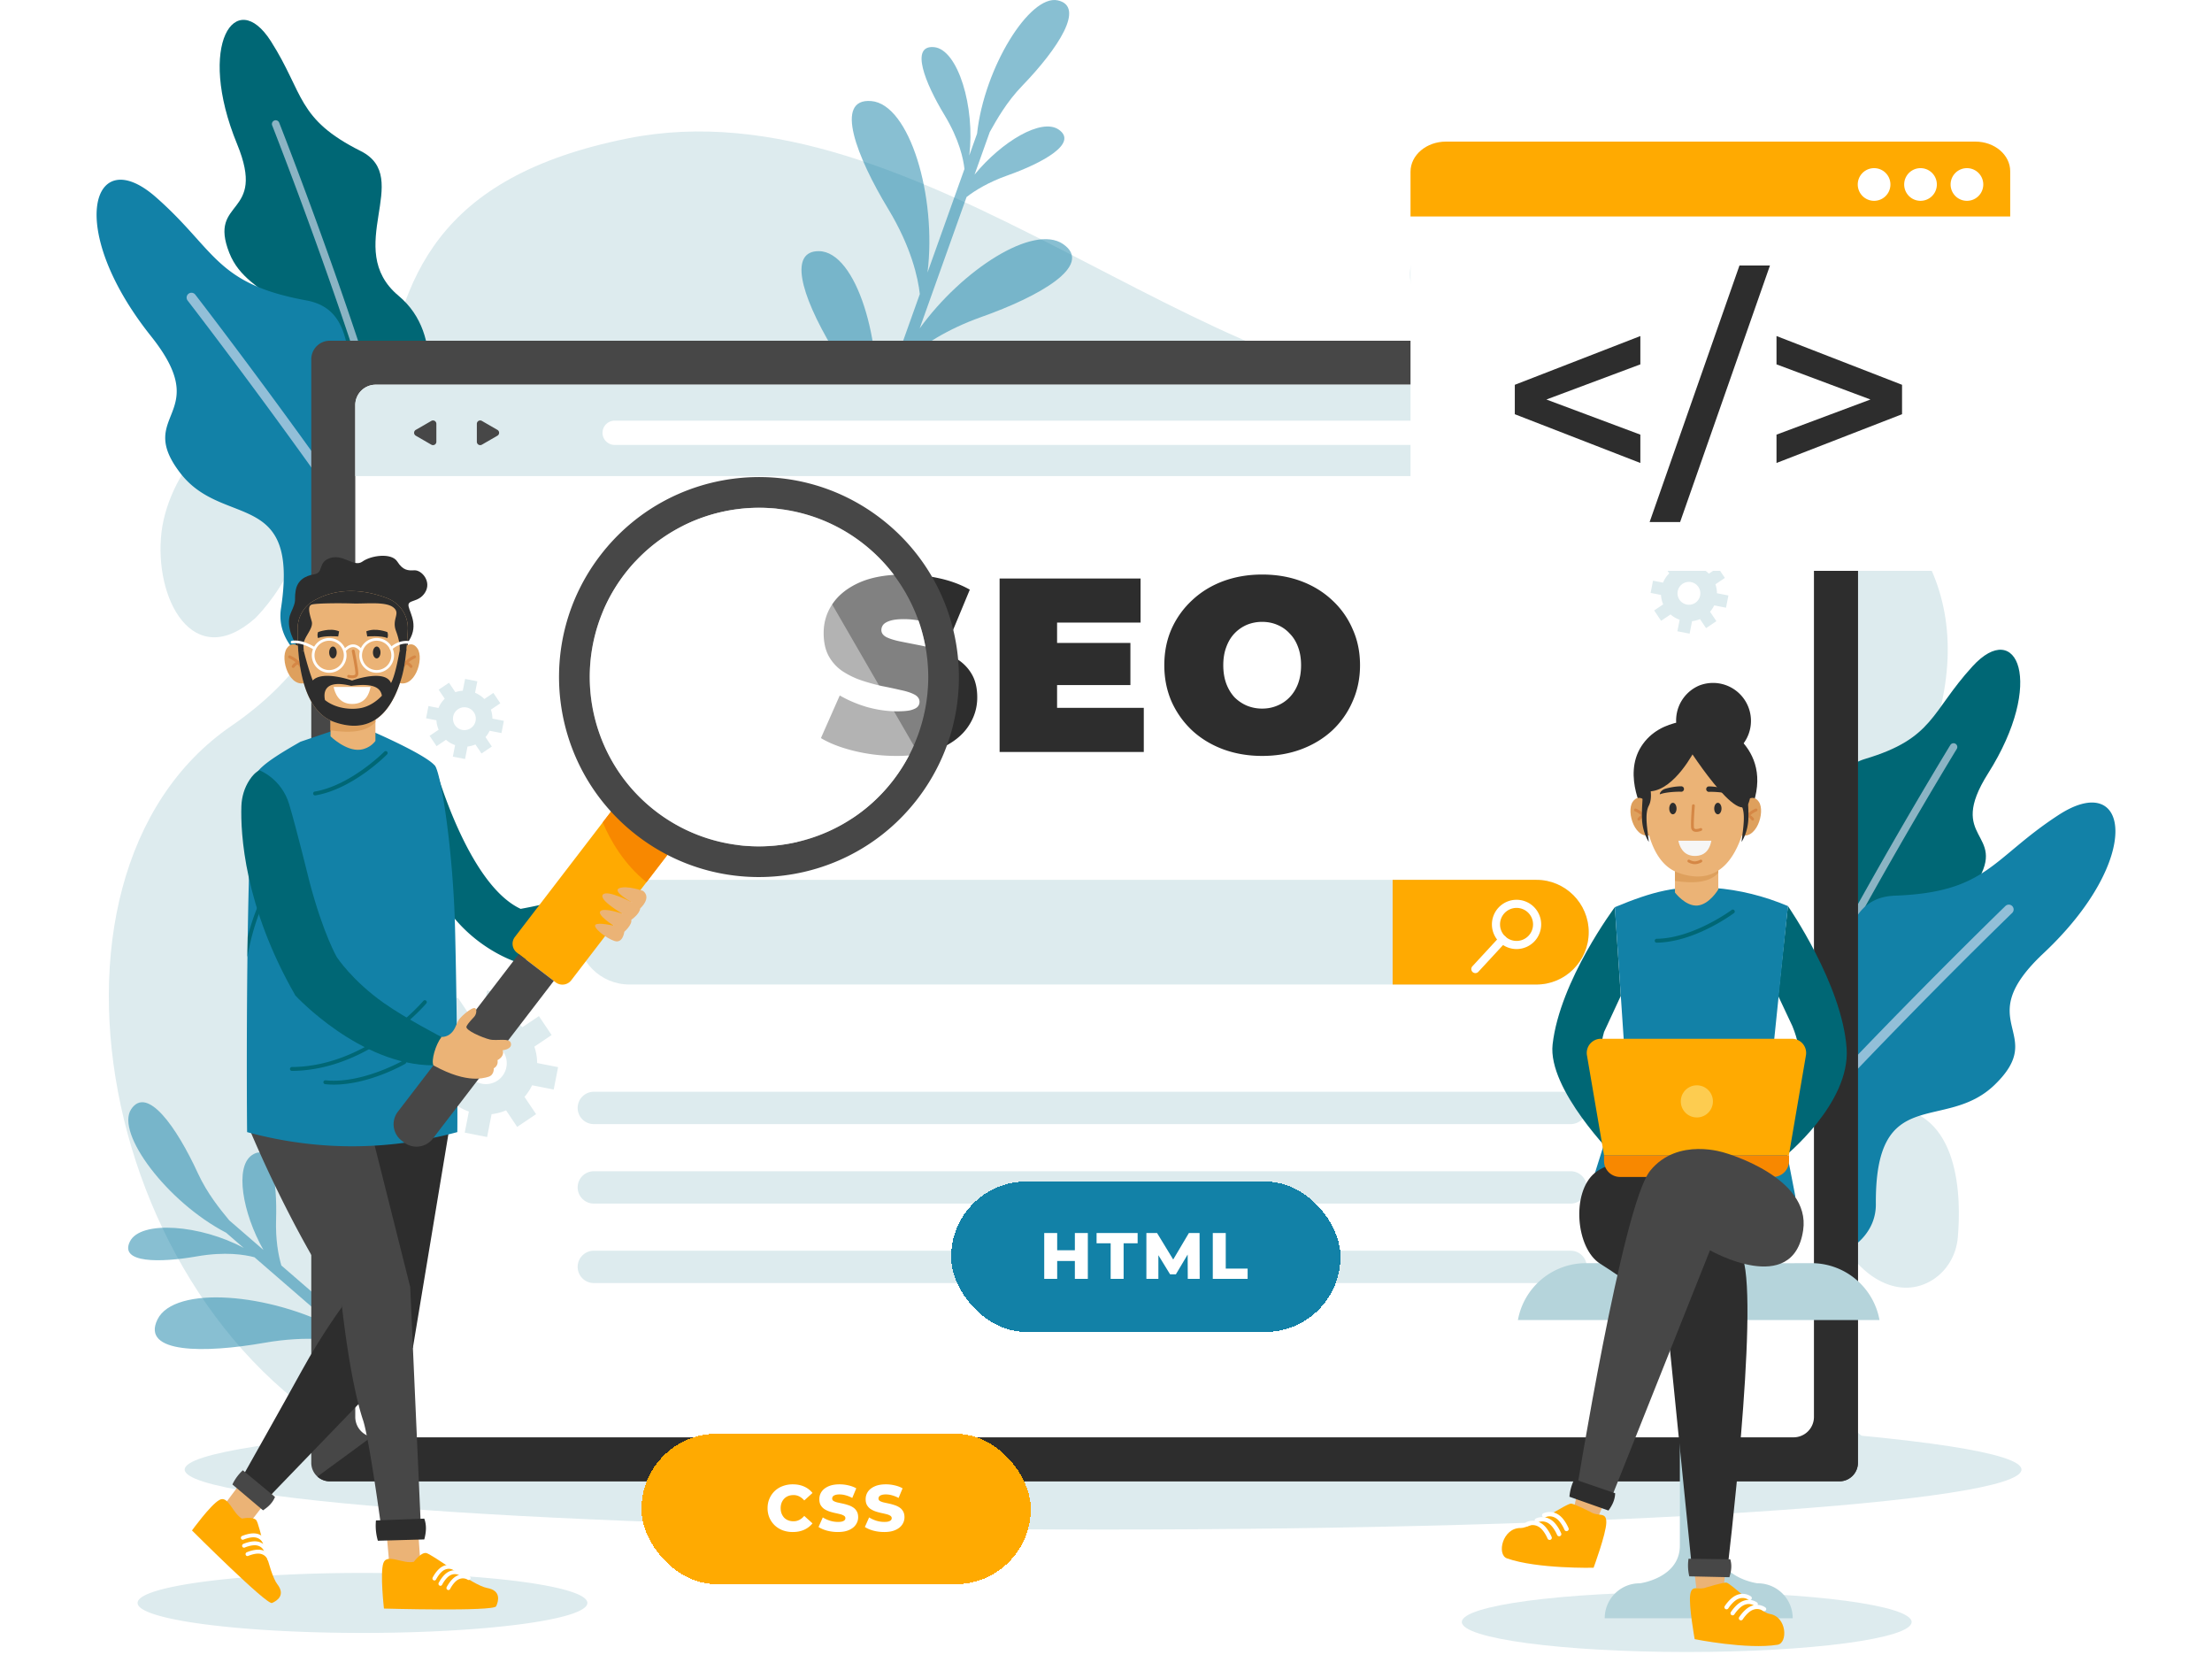 <svg width="500" height="374" fill="none" xmlns="http://www.w3.org/2000/svg"><path d="M427.028 329.584c-22.704-17.249-61.534-60.053-10.4-127.246 63.234-83.092-12.495-117.182-85.082-113.624-58.398 2.862-124.12-70.554-189.681-57.432-87.019 17.416-30.517 92.353-89.519 132.726C2.028 198.439 23.631 303.351 89.12 329.584h337.908z" fill="#DDEBEE"/><path d="M436.883 289.201c3.27-2.087 5.318-5.643 5.656-9.508.761-8.725.734-29.001-15.859-29.56-10.068-.339-16.822 17.537-11.024 29.153 4.981 9.979 14.04 14.502 21.227 9.915zM322.944 71.435s18.976 20.514 38.131 6.86c15.485-11.036-3.228-26.247-17.509-28.273-15.497-2.198-33.127 6.67-20.622 21.413zM57.671 139.722s19.524-18.786 5.924-37.093c-10.994-14.8-25.382 3.63-27.074 17.512-1.836 15.063 7.097 31.985 21.15 19.581zm191.667 205.931c114.652 0 207.596-6.07 207.596-13.557 0-7.488-92.944-13.557-207.596-13.557s-207.596 6.069-207.596 13.557c0 7.487 92.944 13.557 207.596 13.557z" fill="#DDEBEE"/><path d="M449.389 174.771c-9.604 15.19 4.463 13.123-2.523 24.535-6.369 10.402-20.478 4.857-14.964 25.512 1.206 4.518-1.349 8.649-5.612 11.431-7.016 4.576-15.102 3.63-20.898-.568-.47-.338-.927-.7-1.365-1.083-4.58-3.989-7.318-10.178-6.17-17.183.931-5.683 3.504-11.649 9.651-15.181 14.422-8.287 1.187-26.879 14.087-30.735 15.557-4.651 14.816-10.574 24.27-20.917 10.019-10.966 16.541 3.602 3.524 24.189z" fill="#006775"/><path d="M442.303 169.252c-.266.435-22.331 36.56-36.912 66.428-.47-.338-.927-.7-1.365-1.083 14.633-29.895 36.559-65.798 36.827-66.233a.85.85 0 011.45.888z" fill="#E8E8F9" fill-opacity=".6"/><path d="M461.903 215.43c-16.847 15.816 1.33 17.772-11.042 29.727-11.277 10.897-27.055-.549-26.843 26.937.046 6.013-4.464 10.331-10.667 12.421-10.206 3.437-19.968-.345-25.831-7.436a23.378 23.378 0 01-1.35-1.788c-4.416-6.441-5.831-15.026-2.147-23.376 2.988-6.775 8.113-13.371 16.902-15.789 20.621-5.672 10.133-33.076 27.433-33.722 20.863-.78 21.848-8.391 36.946-18.221 16.004-10.421 19.431 9.814-3.401 31.247z" fill="#1281A7"/><path d="M454.86 206.279c-.471.456-39.57 38.318-67.338 70.801a23.378 23.378 0 01-1.35-1.788c27.841-32.5 66.696-70.13 67.17-70.586a1.094 1.094 0 011.518 1.573z" fill="#E8E8F9" fill-opacity=".6"/><path d="M53.59 32.55c6.832 16.622-6.666 12.153-1.758 24.6 4.474 11.346 19.33 8.325 10.327 27.715-1.969 4.243-.167 8.753 3.551 12.23 6.118 5.72 14.247 6.187 20.682 3.055.522-.252 1.034-.53 1.531-.832 5.201-3.136 8.967-8.758 9.05-15.856.065-5.76-1.438-12.08-6.882-16.621-12.772-10.656 3.48-26.68-8.56-32.708-14.518-7.273-12.765-12.979-20.287-24.8-7.973-12.531-16.915.69-7.655 23.217z" fill="#006775"/><path d="M61.523 28.34c.187.474 15.673 39.87 24.869 71.81.522-.251 1.034-.53 1.531-.832-9.243-31.974-24.63-71.127-24.819-71.603a.85.85 0 10-1.581.625z" fill="#E8E8F9" fill-opacity=".6"/><path d="M34.133 75.97c14.41 18.064-3.859 17.398 6.674 31.002 9.602 12.399 26.855 3.329 22.711 30.501-.906 5.944 2.94 10.864 8.78 13.82 9.608 4.862 19.811 2.517 26.628-3.663a23.213 23.213 0 001.592-1.577c5.292-5.742 7.922-14.036 5.47-22.828-1.988-7.133-6.116-14.395-14.468-18.045-19.597-8.565-5.295-34.187-22.324-37.302-20.536-3.757-20.423-11.431-33.958-23.32-14.348-12.605-20.635 6.931-1.105 31.411z" fill="#1281A7"/><path d="M42.413 67.92c.401.52 33.68 43.587 56.513 79.71a23.213 23.213 0 001.592-1.577C77.615 109.903 44.545 67.1 44.142 66.581a1.093 1.093 0 00-1.729 1.34z" fill="#E8E8F9" fill-opacity=".6"/><path d="M231.516 82.126c-7.106-4.866-24.901 7.136-34.207 21.71l8.255-23.126c2.988-2.591 8.218-6.227 16.393-9.125 12.712-4.506 25.453-11.563 18.334-16.438-6.671-4.568-22.764 5.732-32.408 19.068l10.601-29.698c1.972-1.517 4.974-3.36 9.263-4.88 8.011-2.84 16.041-7.287 11.554-10.36-3.893-2.665-12.879 2.704-19.014 10.187l3.436-9.626c1.571-2.796 3.806-6.792 7.329-10.437 8.161-8.444 14.333-17.943 8.038-19.32-6.301-1.378-16.611 15.17-18.234 30.119l-1.768 4.953c1.373-10.874-2.536-24.04-7.988-24.505-5.417-.463-2.02 8.064 2.383 15.335 3.351 5.535 4.276 9.926 4.525 12.198l-8.351 23.395c2.125-17.226-4.067-38-12.693-38.737-8.596-.735-3.205 12.795 3.781 24.332 5.279 8.718 6.766 15.653 7.172 19.28l-10.014 28.055c1.775-17.022-4.313-37.682-12.806-37.75-6.547-.051-4.543 9.194 3.277 22.244 5.315 8.869 7.014 16.833 7.558 21.026l-4.717 13.214c.79.559 1.612.852 2.428.867l1.877-5.258c2.651-2.564 8.174-6.923 17.663-10.286 12.711-4.505 25.452-11.563 18.333-16.437zM111.431 330.809h3.939l-.139-.12c-1.429-3.4-3.49-10.127-3.186-20.19.408-13.481-1.553-27.913-8.676-23.045-7.11 4.859-2.373 25.795 7.837 39.749l-18.562-16.075c-1.333-3.724-2.826-9.916-2.563-18.585.407-13.481-1.553-27.913-8.676-23.045-6.675 4.562-2.908 23.294 6.027 37.115L63.595 285.97c-.699-2.388-1.329-5.853-1.19-10.402.256-8.496-.98-17.591-5.469-14.523-3.896 2.663-2.148 12.983 2.603 21.413l-7.726-6.691c-2.037-2.478-4.95-6.009-7.07-10.613-4.914-10.667-11.53-19.861-15.094-14.493-3.568 5.373 8.118 20.979 21.464 27.91l3.976 3.443c-9.637-5.22-23.324-6.348-25.734-1.436-2.395 4.881 6.784 4.805 15.156 3.337 6.373-1.117 10.801-.389 13.01.204l18.777 16.262c-15.285-8.224-36.89-9.981-40.704-2.208-3.8 7.745 10.764 7.624 24.048 5.294 10.04-1.76 17.04-.633 20.57.303l22.517 19.501c-15.22-7.824-36.683-9.636-39.823-1.745-2.42 6.084 6.922 7.566 21.918 5.006 10.192-1.739 18.23-.437 22.336.576l4.271 3.701z" fill="#1281A7" fill-opacity=".5"/><path d="M419.966 81.183v249.384a4.186 4.186 0 01-4.187 4.184H74.547a4.18 4.18 0 01-4.185-4.185V81.183a4.186 4.186 0 014.184-4.187H415.78a4.19 4.19 0 013.367 1.697c.515.696.82 1.557.82 2.49z" fill="#474747"/><path d="M419.966 81.183v249.384a4.186 4.186 0 01-4.187 4.184H74.547a4.173 4.173 0 01-2.795-1.069l347.394-254.99c.515.697.82 1.558.82 2.49z" fill="#2D2D2D"/><path d="M410.025 91.549V320.2a4.611 4.611 0 01-4.611 4.609h-320.5a4.61 4.61 0 01-4.609-4.609V91.549a4.61 4.61 0 014.61-4.611h320.499a4.61 4.61 0 014.611 4.61z" fill="#fff"/><path d="M410.025 91.549v16.042H80.305V91.549a4.61 4.61 0 014.608-4.611h320.5a4.61 4.61 0 014.612 4.61z" fill="#DDEBEE"/><path d="M136.193 97.804a2.743 2.743 0 002.742 2.742h240.34a2.743 2.743 0 000-5.483h-240.34a2.741 2.741 0 00-2.742 2.74z" fill="#fff"/><path d="M98.634 97.804v2.03a.756.756 0 01-1.135.656l-1.759-1.016-1.759-1.016a.757.757 0 010-1.311l1.759-1.016 1.759-1.016a.757.757 0 011.135.655v2.034zm9.153 0v2.03c0 .584.631.948 1.135.656l1.759-1.016 1.759-1.016a.757.757 0 000-1.311l-1.759-1.016-1.759-1.016a.757.757 0 00-1.135.655v2.034z" fill="#474747"/><path d="M202.641 170.826c-3.285 0-6.459-.374-9.52-1.12-3.061-.747-5.581-1.718-7.56-2.912l4.256-9.632c1.867 1.082 3.939 1.96 6.216 2.632 2.315.634 4.555.952 6.72.952 1.269 0 2.259-.075 2.968-.224.747-.187 1.288-.43 1.624-.728.336-.336.504-.728.504-1.176 0-.71-.392-1.27-1.176-1.68-.784-.411-1.829-.747-3.136-1.008a110.276 110.276 0 00-4.2-.896 45.808 45.808 0 01-4.648-1.288 18.78 18.78 0 01-4.256-2.072 9.883 9.883 0 01-3.08-3.36c-.784-1.419-1.176-3.174-1.176-5.264 0-2.427.672-4.63 2.016-6.608 1.381-2.016 3.416-3.622 6.104-4.816 2.725-1.195 6.104-1.792 10.136-1.792 2.651 0 5.264.28 7.84.84 2.576.56 4.891 1.418 6.944 2.576l-3.976 9.576c-1.941-.971-3.827-1.699-5.656-2.184-1.792-.486-3.547-.728-5.264-.728-1.269 0-2.277.112-3.024.336-.747.224-1.288.522-1.624.896a1.925 1.925 0 00-.448 1.232c0 .672.392 1.213 1.176 1.624.784.373 1.811.69 3.08.952 1.307.261 2.725.541 4.256.84a34 34 0 014.648 1.232 17.56 17.56 0 014.2 2.072 9.656 9.656 0 013.136 3.36c.784 1.381 1.176 3.098 1.176 5.152 0 2.389-.691 4.592-2.072 6.608-1.344 1.978-3.36 3.584-6.048 4.816-2.688 1.194-6.067 1.792-10.136 1.792zm35.405-25.536h17.472v9.52h-17.472v-9.52zm.896 14.672h19.6v9.968H225.95v-39.2h31.864v9.968h-18.872v19.264zm46.359 10.864c-3.173 0-6.122-.504-8.848-1.512-2.688-1.008-5.021-2.427-7-4.256a20.367 20.367 0 01-4.648-6.552c-1.082-2.502-1.624-5.227-1.624-8.176 0-2.987.542-5.712 1.624-8.176a19.726 19.726 0 014.648-6.496c1.979-1.867 4.312-3.304 7-4.312 2.726-1.008 5.675-1.512 8.848-1.512 3.211 0 6.16.504 8.848 1.512 2.688 1.008 5.022 2.445 7 4.312a19.029 19.029 0 014.592 6.496c1.12 2.464 1.68 5.189 1.68 8.176 0 2.949-.56 5.674-1.68 8.176a19.632 19.632 0 01-4.592 6.552c-1.978 1.829-4.312 3.248-7 4.256-2.688 1.008-5.637 1.512-8.848 1.512zm0-10.696c1.232 0 2.371-.224 3.416-.672a8.108 8.108 0 002.8-1.904c.822-.859 1.456-1.886 1.904-3.08.448-1.232.672-2.614.672-4.144 0-1.531-.224-2.894-.672-4.088-.448-1.232-1.082-2.259-1.904-3.08a7.758 7.758 0 00-2.8-1.96c-1.045-.448-2.184-.672-3.416-.672a8.991 8.991 0 00-3.472.672 8.467 8.467 0 00-2.8 1.96c-.784.821-1.4 1.848-1.848 3.08-.448 1.194-.672 2.557-.672 4.088 0 1.53.224 2.912.672 4.144.448 1.194 1.064 2.221 1.848 3.08a8.89 8.89 0 002.8 1.904 8.991 8.991 0 003.472.672z" fill="#2D2D2D"/><path d="M359.109 210.657c0 6.531-5.294 11.825-11.825 11.825H142.279c-6.531 0-11.825-5.294-11.825-11.825s5.294-11.825 11.825-11.825h205.005c6.531 0 11.825 5.294 11.825 11.825z" fill="#DDEBEE"/><path d="M347.284 198.832H314.79v23.65h32.494c6.531 0 11.825-5.294 11.825-11.825s-5.294-11.825-11.825-11.825z" fill="#FFAA01"/><path d="M339.023 212.994a5.576 5.576 0 01-.316-7.87 5.575 5.575 0 017.87-.315 5.575 5.575 0 01.315 7.87 5.575 5.575 0 01-7.869.315zm6.309-6.836a3.737 3.737 0 00-5.274.211 3.737 3.737 0 00.211 5.274 3.737 3.737 0 005.274-.211 3.737 3.737 0 00-.211-5.274z" fill="#fff"/><path d="M332.87 219.661a.918.918 0 01-.052-1.298l6.153-6.667a.918.918 0 111.35 1.246l-6.153 6.667a.918.918 0 01-1.298.052z" fill="#fff"/><path d="M130.576 250.375a3.655 3.655 0 003.655 3.655H355.02a3.654 3.654 0 100-7.31H134.231a3.654 3.654 0 00-3.655 3.655zm0 17.958a3.655 3.655 0 003.655 3.655H355.02a3.655 3.655 0 000-7.31H134.231a3.654 3.654 0 00-3.655 3.655zm0 17.958a3.655 3.655 0 003.655 3.655H355.02a3.655 3.655 0 000-7.31H134.231a3.654 3.654 0 00-3.655 3.655zm-5.416-40.078l.992-5.057-4.738-.93a11.581 11.581 0 00-.627-3.702l3.904-2.623-2.874-4.278-3.737 2.511a11.554 11.554 0 00-3.836-2.581l.931-4.739-5.057-.992-.959 4.884a11.52 11.52 0 00-3.077.599l-2.623-3.905-4.278 2.874 2.511 3.736a11.538 11.538 0 00-2.58 3.836l-4.143-.814-.993 5.057 4.288.842c.074 1.324.37 2.643.911 3.902l-3.738 2.51 2.874 4.278 3.905-2.623c1.12.976 2.4 1.709 3.767 2.189l-.937 4.768 5.058.992 1.015-5.168a11.447 11.447 0 003.273-.864l2.51 3.738 4.278-2.874-2.623-3.904a11.517 11.517 0 001.718-2.623l4.885.961zm-12.701-2.025a4.73 4.73 0 01-6.555-1.287 4.728 4.728 0 011.287-6.555 4.728 4.728 0 016.555 1.287 4.73 4.73 0 01-1.287 6.555zm277.689-106.857l.542-2.764-2.59-.508a6.324 6.324 0 00-.343-2.023l2.134-1.434-1.571-2.338-2.042 1.372a6.316 6.316 0 00-2.096-1.41l.509-2.59-2.764-.542-.524 2.669a6.335 6.335 0 00-1.682.327l-1.433-2.134-2.338 1.571 1.372 2.042a6.306 6.306 0 00-1.41 2.096l-2.264-.445-.543 2.764 2.344.46a6.27 6.27 0 00.498 2.133l-2.043 1.372 1.571 2.338 2.134-1.433a6.294 6.294 0 002.059 1.196l-.512 2.605 2.764.542.554-2.824a6.257 6.257 0 001.789-.472l1.372 2.043 2.338-1.571-1.434-2.133a6.28 6.28 0 00.939-1.433l2.67.524zm-6.942-1.107a2.583 2.583 0 01-3.582-.703 2.585 2.585 0 01.703-3.583 2.585 2.585 0 013.583.703 2.585 2.585 0 01-.704 3.583zm-269.854 29.437l.542-2.764-2.59-.508a6.324 6.324 0 00-.343-2.023l2.133-1.434-1.571-2.338-2.042 1.372a6.316 6.316 0 00-2.096-1.41l.509-2.59-2.764-.542-.524 2.669a6.335 6.335 0 00-1.682.327l-1.433-2.134-2.338 1.571 1.372 2.042a6.317 6.317 0 00-1.41 2.096l-2.264-.445-.543 2.764 2.343.46a6.27 6.27 0 00.498 2.133l-2.043 1.372 1.571 2.338 2.134-1.433a6.294 6.294 0 002.059 1.196l-.512 2.605 2.764.542.554-2.824a6.257 6.257 0 001.789-.472l1.372 2.043 2.338-1.571-1.433-2.133a6.28 6.28 0 00.939-1.433l2.671.524zm-6.941-1.107a2.585 2.585 0 01-3.583-.703 2.585 2.585 0 01.703-3.583 2.585 2.585 0 013.583.703 2.584 2.584 0 01-.703 3.583zm26.36 197.68c0 3.744-22.761 6.779-50.837 6.779-28.076 0-50.837-3.035-50.837-6.779 0-3.744 22.761-6.779 50.837-6.779 28.076 0 50.837 3.035 50.837 6.779z" fill="#DDEBEE"/><path d="M96.482 195.482c4.707 17.122 20.215 21.903 20.215 21.903 6.148-1.304 10.045-3.152 13.914-5.282-1.146-2.745-1.643-5.533-2.279-9.155a121.22 121.22 0 01-10.644 2.438c-12.056-5.588-19.368-32.335-19.368-32.335-7.167 6.802-1.838 22.431-1.838 22.431z" fill="#006775"/><path d="M55.929 333.065l-5.101 6.823s.931 3.05 4.709 5.401l6.101-7.85-5.709-4.374z" fill="#EBB376"/><path d="M54.69 343.174s2.386-.514 3.203.311c.816.825 2.865 12.049 4.783 14.505 1.917 2.456-.013 3.76-1.193 4.258-1.18.498-18.088-16.394-18.088-16.394s4.18-5.775 6.195-6.896c2.016-1.121 2.961 3.028 5.1 4.216z" fill="#FFAA01"/><path d="M55.005 349.725a.43.43 0 01-.245-.24.453.453 0 01.232-.584c.074-.033 1.82-.796 3.216-.538a2.968 2.968 0 012.338 2.005.452.452 0 01-.298.552.426.426 0 01-.534-.3c-.013-.043-.346-1.138-1.669-1.383-1.138-.21-2.704.472-2.719.479a.421.421 0 01-.321.009z" fill="#fff"/><path d="M54.726 347.93a.43.43 0 01-.244-.24.453.453 0 01.232-.584c.074-.033 1.82-.796 3.216-.538a2.966 2.966 0 012.338 2.005.451.451 0 01-.298.552.425.425 0 01-.534-.3c-.013-.043-.347-1.138-1.669-1.383-1.142-.211-2.703.472-2.719.479a.424.424 0 01-.322.009zm1.061 3.685a.423.423 0 01-.244-.24.453.453 0 01.232-.584c.074-.033 1.82-.796 3.216-.538a2.968 2.968 0 012.339 2.005.452.452 0 01-.299.552.426.426 0 01-.534-.3c-.013-.043-.347-1.138-1.669-1.383-1.143-.211-2.703.472-2.719.479a.424.424 0 01-.322.009z" fill="#fff"/><path d="M87.216 344.78l.773 8.484s2.733 1.644 7.113.864l-.718-9.916-7.168.568z" fill="#EBB376"/><path d="M93.557 352.935s1.492-2.065 2.702-1.995c1.21.07 10.638 7.347 13.84 7.913 3.202.566 2.616 2.926 2.048 4.137-.568 1.21-25.359.516-25.359.516s-.914-8.003-.133-10.28c.781-2.278 4.412.281 6.902-.291z" fill="#FFAA01"/><path d="M99.692 358.339a.427.427 0 01-.341-.029.454.454 0 01-.194-.598c.036-.072.894-1.774 2.134-2.466a2.971 2.971 0 013.08.052.45.45 0 01.122.615.426.426 0 01-.603.11c-.038-.025-.993-.655-2.167 0-1.01.564-1.781 2.088-1.788 2.104a.424.424 0 01-.243.212z" fill="#fff"/><path d="M98.332 357.134a.427.427 0 01-.34-.029.453.453 0 01-.195-.598c.036-.072.894-1.774 2.133-2.466a2.97 2.97 0 013.08.052.45.45 0 01.122.615.426.426 0 01-.603.11c-.037-.025-.993-.655-2.167 0-1.014.567-1.78 2.088-1.788 2.104a.416.416 0 01-.242.212zm3.168 2.162a.427.427 0 01-.341-.029.453.453 0 01-.194-.598c.036-.072.894-1.774 2.134-2.466a2.968 2.968 0 013.08.052.45.45 0 01.122.615.425.425 0 01-.603.109c-.037-.025-.993-.655-2.167 0-1.014.567-1.781 2.088-1.788 2.104a.426.426 0 01-.243.213z" fill="#fff"/><path d="M82.462 252.695l-5.152 42.639s-4.622 6.272-9.028 14.297c-3.698 6.736-13.552 24.213-13.552 24.213l5.96 4.544 32.643-33.827 8.69-52.281-19.561.415z" fill="#2D2D2D"/><path d="M62.159 338.278c-.536 1.345-1.536 2.26-2.705 3.028l-6.921-5.844a10.413 10.413 0 012.358-3.201l7.268 6.017zM56.1 254.457s9.193 22.6 21.139 40.224c0 0 1.784 17.152 4.835 26.282 1.336 3.998 3.924 22.94 3.924 22.94l9.063-.412-2.339-52.665-9.587-38.145-27.035 1.776z" fill="#474747"/><path d="M95.904 343.181c.575 1.575.417 3.138 0 4.703l-10.489.293a12.071 12.071 0 01-.434-4.585l10.923-.411z" fill="#2D2D2D"/><path d="M98.32 173.051c1.367 1.705 4.107 19.076 4.537 36.71l.031 1.218a1692.777 1692.777 0 01.224 11.147c.049 3 .093 5.953.129 8.798l.011.965c.033 2.774.06 5.433.08 7.917l.007.965c.029 3.728.046 7.029.049 9.679v.002c.002.372.002.724.002 1.069 0 1.853-.004 3.323-.018 4.315a93.169 93.169 0 01-13.166 2.564c-.115.013-.233.029-.35.042l-.584.069a6.103 6.103 0 01-.146.013 88.173 88.173 0 01-15.888.288c-.252-.018-.5-.038-.753-.055a91.845 91.845 0 01-16.629-2.92c-.029-2.183-.055-6.631-.064-12.367 0-.314-.002-.633 0-.957-.007-6.327.018-14.094.093-22.091.007-.633.013-1.264.022-1.9.007-.733.013-1.47.022-2.21.002-.124.002-.25.005-.374.004-.173.007-.345.009-.52.002-.347.007-.697.013-1.043.007-.507.013-1.012.022-1.514.004-.383.011-.766.016-1.149l.035-2.28c.268-15.876.804-30.466 1.824-34.179.095-.343.195-.593.295-.742a4.62 4.62 0 01.394-.505c.19-.217.412-.441.66-.666 1.7-1.565 4.649-3.383 7.64-5.108.347-.202.7-.401 1.045-.6.053-.029 8.127-2.752 8.178-2.783l8.446.591c-.002.002 11.8 5.106 13.809 7.611z" fill="#1281A7"/><path d="M64.242 195.924c0-.42-.535-.603-.788-.269-3.394 4.471-5.442 9.345-6.653 13.198a54.48 54.48 0 00-.81 2.861c-.004.383-.011.766-.016 1.149-.009.503-.015 1.007-.022 1.514-.007.345-.011.695-.013 1.043-.002.175-.004.348-.009.52-.002.124-.002.25-.005.374.319-1.931.848-4.45 1.718-7.222 1.186-3.77 3.194-8.538 6.508-12.905a.425.425 0 00.09-.263zm1.719 46.08h.002c9.12-.04 16.905-4.19 21.83-7.665 5.326-3.758 8.554-7.565 8.586-7.603a.439.439 0 00-.671-.565c-.031.037-3.2 3.773-8.44 7.466-4.818 3.396-12.425 7.451-21.308 7.49a.439.439 0 00.001.877zm9.505 3.099c7.914 0 15.807-4.51 16.165-4.718a.44.44 0 00-.44-.76c-.093.053-9.379 5.357-17.613 4.505a.439.439 0 00-.091.873c.658.068 1.319.1 1.979.1zm-2.267-65.786c7.627-2.114 14.027-8.569 14.318-8.864a.44.44 0 00-.626-.615c-.075.076-7.608 7.668-15.77 9.046a.44.44 0 00.146.866 19.73 19.73 0 001.932-.433z" fill="#006775"/><path d="M66.816 143.717c0 7.711 4.747 13.025 12.459 13.025 7.711 0 13.085-5.714 13.085-13.425s-4.566-13.553-12.278-13.553c-9.248 0-13.266 6.242-13.266 13.953z" fill="#2D2D2D"/><path d="M66.992 145.762s-2.695-4.076-1.27-7.217c1.475-3.251.727-2.539 1.094-4.981.367-2.442 2.146-3.448 4.276-3.8 2.13-.352.671-2.804 3.623-3.684 2.952-.88 5.318 2.202 7.217.821 1.898-1.381 6.562-2.061 7.872 0 1.31 2.06 2.475 2.047 3.871 1.98 1.681-.08 3.934 2.571 2.413 5.011-1.521 2.44-4.082 1.471-3.728 3.152.354 1.681 2.52 4.642-.384 8.405-.879 1.139-24.984.313-24.984.313z" fill="#2D2D2D"/><path d="M68.548 147.037s-2.142-2.857-3.736-.494c-1.593 2.362.659 9.339 4.56 7.636l-.824-7.142z" fill="#DEA05D"/><path d="M68.521 152.022a.33.33 0 01-.317-.241c-.604-2.154-2.836-3.027-2.858-3.036a.33.33 0 01-.191-.425.328.328 0 01.424-.191c.104.039 2.563.994 3.26 3.474a.33.33 0 01-.318.419z" fill="#D58745"/><path d="M66.268 150.937a.33.33 0 01-.277-.509c.016-.025.411-.628 1.237-.997a.329.329 0 11.269.601 2.378 2.378 0 00-.952.753.325.325 0 01-.277.152z" fill="#D58745"/><path d="M90.627 147.037s2.143-2.857 3.736-.494c1.593 2.362-.659 9.339-4.56 7.636l.824-7.142z" fill="#DEA05D"/><path d="M90.655 152.022a.33.33 0 00.317-.241c.604-2.154 2.836-3.027 2.858-3.036a.33.33 0 00.191-.425.328.328 0 00-.424-.191c-.104.039-2.563.994-3.26 3.474a.33.33 0 00.318.419z" fill="#D58745"/><path d="M92.908 150.937a.33.33 0 00.276-.509c-.016-.025-.411-.628-1.237-.997a.329.329 0 10-.269.601c.639.286.949.748.952.753a.328.328 0 00.278.152z" fill="#D58745"/><path d="M84.862 160.096v7.34s-1.146 1.711-3.445 1.983c-3.217.381-6.702-3.018-6.702-3.018v-5.817l10.147-.488z" fill="#EBB376"/><path d="M84.862 160.096v3.078c-1.878 2.084-5.212 2.604-10.147 1.876v-4.466l10.147-.488z" fill="#DEA05D"/><path d="M67.411 146.906a40.935 40.935 0 00.535 4.372c.007.038.012.073.019.106.932 5.117 3.026 10.146 7.54 11.758 10.226 3.651 13.877-5.117 15.338-10.228.161-.567.307-1.199.435-1.872l.017-.085c.142-.757.265-1.563.369-2.393.078-.615.144-1.239.203-1.868a89.5 89.5 0 00.31-4.419 7.215 7.215 0 00-4.622-7.081c-4.194-1.613-10.562-2.889-16.596.532a7.246 7.246 0 00-3.677 6.164 55.562 55.562 0 00.129 5.014z" fill="#EBB376"/><path d="M67.411 146.906a40.935 40.935 0 00.535 4.372c.007.038.012.073.019.106.932 5.117 3.026 10.146 7.54 11.758 10.226 3.651 13.877-5.117 15.338-10.228.161-.567.307-1.199.435-1.872l.017-.085c.142-.757.265-1.563.369-2.393.078-.615.144-1.239.203-1.868l-1.532.4c-.438 2.315-1.095 5.686-1.951 7.259-1.341-3.272-8.795-.57-8.795-.57s-6.646-2.362-8.897-.014c-1.071-2.721-2.021-6.675-2.021-6.675l-1.26-.19zm11.964 8.089c5.365-.735 6.698.636 6.949 2.225-1.454 1.53-3.078 2.412-4.57 2.747-1.842.418-5.57.381-8.292-1.764-.275-1.237-.585-4.845 5.913-3.208z" fill="#2D2D2D"/><path d="M76.112 147.444c0 .741-.382 1.341-.853 1.341s-.853-.6-.853-1.341.382-1.341.853-1.341.853.601.853 1.341zm9.891 0c0 .741-.382 1.341-.853 1.341s-.852-.6-.852-1.341.382-1.341.852-1.341.853.601.853 1.341zm1.561-4.601s-2.69-1.063-4.761-.168l.207 1.152s3.04-.257 4.572.364c.137-.444.157-.892-.018-1.348zm-15.673 0s2.69-1.063 4.761-.168l-.207 1.152s-3.04-.257-4.572.364c-.137-.444-.157-.892.018-1.348z" fill="#2D2D2D"/><path d="M79.922 153.258c-.552.068-1.126-.08-1.215-.105a.33.33 0 01.173-.636c.31.084 1.042.185 1.327-.036.055-.043.127-.123.124-.324-.021-1.157-.803-4.948-.811-4.986a.33.33 0 01.645-.133c.033.158.802 3.89.824 5.108.008.458-.201.719-.378.857-.192.15-.438.225-.689.255z" fill="#D58745"/><path d="M75.416 155.236c.269 1.355 1.165 3.849 4.181 3.849 3.023 0 3.871-2.279 4.163-3.849h-8.344z" fill="#fff"/><path d="M91.828 147.095h-1.494c.165-1.5-.38-3.312-.83-4.52-1.021-2.738 1.152-3.946-.605-5.317-1.757-1.374-6.13-.786-9.171-.884-3.06-.099-7.977-.056-9.17.221-1.197.273-.541 2.26-.102 3.799.442 1.536-1.467 3.237-1.786 4.829-.092.457-.073 1.136.001 1.871h-1.245a55.569 55.569 0 01-.143-5.204 7.243 7.243 0 013.675-6.163c6.035-3.421 12.403-2.146 16.596-.534a7.219 7.219 0 014.624 7.083 92.982 92.982 0 01-.35 4.819z" fill="#2D2D2D"/><path d="M81.214 148.108a3.932 3.932 0 013.927-3.927 3.932 3.932 0 013.927 3.927 3.932 3.932 0 01-3.927 3.927 3.931 3.931 0 01-3.927-3.927zm.612 0a3.319 3.319 0 003.315 3.315 3.319 3.319 0 003.315-3.315 3.319 3.319 0 00-3.315-3.315 3.319 3.319 0 00-3.315 3.315zm-11.346 0a3.932 3.932 0 013.927-3.927 3.932 3.932 0 013.927 3.927 3.932 3.932 0 01-3.927 3.927 3.93 3.93 0 01-3.927-3.927zm.612 0a3.319 3.319 0 003.315 3.315 3.319 3.319 0 003.315-3.315 3.319 3.319 0 00-3.315-3.315 3.319 3.319 0 00-3.315 3.315z" fill="#fff"/><path d="M88.405 146.843a.3.3 0 00.215-.089c.018-.018 1.801-1.748 4.142-1.202a.305.305 0 00.367-.228.307.307 0 00-.228-.368c-2.676-.624-4.631 1.283-4.713 1.364a.306.306 0 00.217.523zm-17.334 0a.307.307 0 00.168-.562c-.117-.077-2.896-1.869-5.26-1.48a.306.306 0 10.1.604c2.128-.351 4.799 1.371 4.826 1.388.051.034.109.05.166.05zm7.047.383c.007-.009.734-.993 1.69-.993.947 0 1.604.982 1.611.992l.513-.335c-.034-.052-.841-1.269-2.123-1.269-1.273 0-2.15 1.196-2.187 1.247l.496.358z" fill="#fff"/><path d="M116.847 215.277l8.747 6.709a2.523 2.523 0 003.537-.468l16.994-22.156 7.029-9.162-12.749-9.781-4.163 5.428-19.86 25.892a2.522 2.522 0 00.465 3.538z" fill="#FFAA01"/><path d="M136.241 185.848c1.771 4.173 4.816 9.419 9.884 13.515l7.029-9.162-12.749-9.781-4.164 5.428z" fill="#F88800"/><path d="M90.793 257.762l.521.4a4.66 4.66 0 006.532-.861l27.332-35.634-7.915-6.071-27.332 35.634a4.659 4.659 0 00.862 6.532zm45.046-132.444c-15.29 19.725-11.696 48.113 8.031 63.405 19.727 15.292 48.115 11.694 63.405-8.031 15.292-19.727 11.698-48.115-8.03-63.407-19.727-15.292-48.114-11.694-63.406 8.033zm5.478 4.246c12.926-16.676 37.008-19.728 53.683-6.802 16.676 12.926 19.724 37.008 6.798 53.684-12.924 16.674-37.006 19.726-53.682 6.799-16.675-12.925-19.724-37.007-6.799-53.681z" fill="#474747"/><path opacity=".4" d="M134.593 143.127c-5.447 20.381 6.703 41.396 27.086 46.843 1.748.467 3.502.805 5.251 1.019 4.53.555 9.023.28 13.301-.724a38.46 38.46 0 0012.475-5.398 38.12 38.12 0 0015.815-21.984c5.447-20.383-6.702-41.398-27.085-46.846a38.105 38.105 0 00-26.945 2.743 38.408 38.408 0 00-10.899 8.12 37.968 37.968 0 00-7.263 11.167 38.407 38.407 0 00-1.736 5.06z" fill="#fff"/><path opacity=".4" d="M154.491 118.781l38.215 66.087a38.12 38.12 0 0013.843-16.377l-30.958-53.54a38.113 38.113 0 00-21.1 3.83zm-18.162 19.286l30.601 52.922c4.53.555 9.023.28 13.301-.724L143.592 126.9a37.988 37.988 0 00-7.263 11.167z" fill="#fff"/><path d="M98.255 234.34h1.54c1.376 0 2.422-.81 3.039-2.04.273-.543.644-1.538.9-1.88.72-.96 2.684-2.571 3.42-2.62.736-.049.6 1.32.08 1.92-.52.6-1.34 1.363-1.78 2.212-.44.848 3.6 2.568 5.239 2.968 1.64.4 4.519-.48 4.799.88.28 1.36-1.88 1.56-1.88 1.56s.633 1.225-1.16 2.24c0 0 .32 1.2-.84 1.84 0 0 .132 1.52-1.214 1.92-1.346.4-5.545 1.618-13.784-3.381l1.641-5.619z" fill="#EBB376"/><path d="M69.984 199.363c3.11 11.755 6.162 16.952 6.162 16.952s3.49 5.332 10.662 10.378c4.982 3.505 12.987 7.647 12.987 7.647-1.381 1.796-2.356 5.344-1.823 6.406-16.642 0-31.197-15.767-31.197-15.767-11.644-20.264-12.404-36.768-12.213-42.78.067-2.117.683-4.19 1.849-5.959.602-.914 1.355-1.758 2.239-2.173 0 0 4.992 1.86 6.727 7.717 1.735 5.857 4.607 17.579 4.607 17.579z" fill="#006775"/><path d="M145.361 201.326s-3.702-1.309-5.403-.601c-1.701.708 3.013 3.262 3.013 3.262s-5.715-3.042-6.702-1.816c-.987 1.226 4.481 4.34 4.481 4.34s-4.186-1.471-5.036-.607c-.85.864 3.052 3.304 3.052 3.304s-3.436-.83-4.153-.246c-.717.584 2.329 3.03 4.262 3.678 1.933.648 2.245-2.074 2.245-2.074s1.818-1.601 1.576-2.713c0 0 1.887-1.272 2.02-2.573 0 0 2.662-2.345.645-3.954z" fill="#EBB376"/><path d="M381.267 373.324c28.077 0 50.837-3.035 50.837-6.779 0-3.744-22.76-6.779-50.837-6.779-28.076 0-50.837 3.035-50.837 6.779 0 3.744 22.761 6.779 50.837 6.779z" fill="#DDEBEE"/><path d="M397.331 357.799h-.074s-9.018-1.177-9.018-8.543v-50.953h-8.524v50.953c0 7.366-9.018 8.543-9.018 8.543h-.074c-2.18 0-4.153.882-5.581 2.313a7.871 7.871 0 00-2.313 5.581h42.496a7.894 7.894 0 00-7.894-7.894z" fill="#B5D4DB"/><path d="M424.844 298.304H343.11a15.641 15.641 0 0115.435-12.854l25.431.068 25.431-.068a15.642 15.642 0 0115.437 12.854z" fill="#B5D4DB"/><path d="M365.02 205.003S352.605 221.56 350.953 236c-1.167 10.198 14.067 25.438 14.067 25.438l5.247-2.612-5.231-11.795c-1.861-5.744-4.153-8.015-2.46-13.811l3.788-8.169-1.344-20.048zm39.122-.25s12.254 17.655 13.269 32.153c.875 12.5-14.126 24.531-14.126 24.531l-4.332-2.157 6-11.917c1.861-5.744 2.746-9.208.208-15.458l-3.22-6.855 2.201-20.297z" fill="#006775"/><path d="M367.549 242.71l-8.229 26.179s35.629 4.544 46.526 1.604l-5.535-28.513 3.832-37.227c-5.333-2.247-10.985-3.683-16.757-4.1-8.426-.609-13.749.781-22.365 4.349l2.528 37.708z" fill="#1281A7"/><path d="M376.456 212.896c7.861-.922 15.174-6.32 15.506-6.568a.439.439 0 00-.525-.703c-.086.064-8.692 6.413-16.969 6.525a.439.439 0 10.012.878c.66-.01 1.32-.056 1.976-.132z" fill="#006775"/><path d="M382.789 353.154l.642 5.781 6.148.14.515-4.797-7.305-1.124z" fill="#EBB376"/><path d="M381.824 261.508s-15.92-.875-21.312 3.537c-5.392 4.412-4.308 17.072 1.185 20.529 5.494 3.457 14.857 10.249 14.857 10.249l5.957 59.216 7.871.267s7.252-59.483 3.575-71.003c-3.677-11.52-12.133-22.795-12.133-22.795z" fill="#2D2D2D"/><path d="M391.108 352.368c.428 1.383.224 2.723-.203 4.055l-9.056-.201a10.429 10.429 0 01-.176-3.972l9.435.118z" fill="#474747"/><path d="M404.353 261.061h-41.777l-3.861-22.578a3.202 3.202 0 013.155-3.741h43.188a3.202 3.202 0 013.156 3.741l-3.861 22.578z" fill="#FFAA01"/><path d="M400.774 265.97h-34.576a3.62 3.62 0 01-3.621-3.621v-1.288h41.819v1.289a3.622 3.622 0 01-3.622 3.62z" fill="#F88800"/><path d="M387.187 248.833a3.63 3.63 0 11-7.259 0 3.63 3.63 0 017.259 0z" fill="#FDCC50"/><path d="M356.676 336.897l-1.362 5.72 5.517 1.09 2.247-5.108-6.402-1.702z" fill="#EBB376"/><path d="M389.913 260.527s-10.662-3.676-16.912 4.044c-6.25 7.721-16.716 72.896-16.716 72.896l7.175 2.961 23.064-57.883s18.783 10.719 21.058-4.519c1.799-12.056-17.669-17.499-17.669-17.499z" fill="#474747"/><path d="M365.085 337.441c-.027 1.495-.659 2.744-1.508 3.912l-8.819-3.118a10.733 10.733 0 011.109-3.953l9.218 3.159z" fill="#2D2D2D"/><path d="M359.524 341.676s-3.344-1.697-4.328-1.891c-.984-.194-9.113 5.573-11.416 5.517-4.177-.102-5.514 6.03-3.14 6.865 6.866 2.414 19.573 2.115 19.573 2.115s2.822-7.629 2.875-10.204c.053-2.574-1.75-1.247-3.564-2.402z" fill="#FFAA01"/><path d="M352.221 347.125c.12.055.261.063.393.012a.484.484 0 00.278-.635c-.034-.084-.857-2.077-2.21-3.001-1.799-1.233-3.456-.377-3.526-.34a.482.482 0 00-.197.664.508.508 0 00.679.199c.045-.023 1.195-.596 2.478.28 1.102.754 1.842 2.538 1.849 2.556a.492.492 0 00.256.265z" fill="#fff"/><path d="M353.888 345.969c.12.054.261.063.393.012a.484.484 0 00.278-.636c-.034-.085-.857-2.077-2.21-3.002-1.801-1.234-3.456-.377-3.526-.34a.482.482 0 00-.197.664.508.508 0 00.679.199c.045-.023 1.196-.596 2.478.28 1.107.757 1.842 2.538 1.849 2.556a.49.49 0 00.256.267zm-3.822 1.981c.12.055.261.063.393.012a.485.485 0 00.278-.636c-.035-.084-.857-2.076-2.21-3.002-1.801-1.234-3.456-.377-3.526-.34a.482.482 0 00-.197.664.508.508 0 00.679.199c.045-.023 1.196-.596 2.478.28 1.107.757 1.842 2.538 1.849 2.556a.496.496 0 00.256.267z" fill="#fff"/><path d="M385.803 358.692s3.422-1.039 4.379-1.057c.957-.019 7.634 6.747 9.807 7.077 3.94.597 4.178 6.579 1.81 6.969-6.849 1.128-18.735-1.262-18.735-1.262s-1.384-7.634-1.007-10.061c.377-2.428 1.85-.882 3.746-1.666z" fill="#FFAA01"/><path d="M391.757 365.023a.483.483 0 01-.371-.054.462.462 0 01-.155-.643c.046-.073 1.15-1.808 2.574-2.452 1.894-.86 3.309.22 3.368.266a.461.461 0 01.075.657.484.484 0 01-.671.074c-.039-.029-1.024-.758-2.374-.149-1.16.525-2.151 2.078-2.161 2.094a.474.474 0 01-.285.207z" fill="#fff"/><path d="M390.384 363.66a.483.483 0 01-.371-.054.461.461 0 01-.155-.643c.046-.074 1.15-1.808 2.574-2.452 1.896-.86 3.309.22 3.368.266a.461.461 0 01.075.657.483.483 0 01-.671.074c-.039-.029-1.025-.758-2.374-.148-1.165.527-2.151 2.078-2.161 2.094a.48.48 0 01-.285.206zm3.261 2.495a.483.483 0 01-.371-.054.461.461 0 01-.155-.643c.046-.073 1.15-1.808 2.574-2.452 1.896-.86 3.309.22 3.368.266a.461.461 0 01.075.657.484.484 0 01-.671.074c-.039-.029-1.025-.758-2.374-.148-1.165.528-2.151 2.078-2.161 2.094a.48.48 0 01-.285.206z" fill="#fff"/><path d="M371.796 184.154s-5.111-8.737-.801-15.483 13.465-6.11 15.836-5.579c2.371.53 16.024 6.932 7.765 22.456l-22.8-1.394z" fill="#2D2D2D"/><path d="M372.651 181.681s-2.069-2.758-3.607-.477c-1.538 2.281.636 9.018 4.403 7.373l-.796-6.896z" fill="#DEA05D"/><path d="M372.624 186.495a.318.318 0 01-.306-.232c-.584-2.08-2.738-2.923-2.76-2.931a.318.318 0 11.226-.595c.101.038 2.475.96 3.147 3.355a.318.318 0 01-.307.403z" fill="#D58745"/><path d="M370.449 185.447a.318.318 0 01-.267-.491c.016-.025.397-.606 1.195-.963a.318.318 0 11.26.581 2.283 2.283 0 00-.919.727.323.323 0 01-.269.146z" fill="#D58745"/><path d="M393.97 181.681s2.069-2.758 3.607-.477c1.538 2.281-.637 9.018-4.403 7.373l.796-6.896z" fill="#DEA05D"/><path d="M393.997 186.495a.318.318 0 00.306-.232c.584-2.08 2.738-2.923 2.76-2.931a.318.318 0 10-.226-.595c-.101.038-2.475.96-3.148 3.355a.318.318 0 00.308.403z" fill="#D58745"/><path d="M396.172 185.447a.318.318 0 00.267-.491c-.016-.025-.397-.606-1.195-.963a.317.317 0 10-.259.581c.617.276.916.722.919.727a.32.32 0 00.268.146z" fill="#D58745"/><path d="M388.403 194.29v6.7s-1.998 3.412-4.7 3.644c-2.699.235-5.098-2.938-5.098-2.938v-6.935l9.798-.471z" fill="#EBB376"/><path d="M388.403 194.29v2.973c-1.813 2.012-5.033 2.514-9.798 1.811v-4.312l9.798-.472z" fill="#DEA05D"/><path d="M395.466 177.085c-.124 2.603-.372 5.859-.869 8.463-.124.649-.264 1.26-.42 1.808-1.41 4.936-4.936 13.402-14.809 9.876-4.36-1.556-6.381-6.413-7.282-11.353-.611-3.355-.703-6.744-.659-9.166a6.995 6.995 0 013.549-5.952c5.827-3.304 11.976-2.072 16.025-.516a6.973 6.973 0 014.465 6.84z" fill="#EBB376"/><path d="M380.649 167.547s13.027 20.896 14.824 13.231c2.546-10.861-5.236-17.58-14.824-13.231z" fill="#2D2D2D"/><path d="M380.108 167.546c-8.669.064-12.982 9.914-8.961 11.081 5.594 1.623 10.447-6.296 11.939-9.044-1.004-.663-2.01-1.323-2.978-2.037z" fill="#2D2D2D"/><path d="M390.593 170.784a8.575 8.575 0 00-6.528-15.857 8.575 8.575 0 006.528 15.857zm-17.651 6.907s.675 2.62-.246 4.382c-.921 1.762-.415 4.782 0 8.177 0 0-1.463-2.069-1.548-5.384-.085-3.315.457-6.074 0-7.4l1.794.225zm20.471 0s-.675 2.62.247 4.382c.921 1.762.415 4.782 0 8.177 0 0 1.463-2.069 1.548-5.384.085-3.315-.457-6.074 0-7.4l-1.795.225zm-14.45 5.024c0 .715-.369 1.295-.823 1.295-.455 0-.823-.58-.823-1.295s.369-1.295.823-1.295c.454 0 .823.58.823 1.295zm10.166 0c0 .715-.369 1.295-.823 1.295-.455 0-.823-.58-.823-1.295s.369-1.295.823-1.295c.454 0 .823.58.823 1.295zm-12.62-4.496c.684-.193 2.065-.523 3.522-.528a.612.612 0 01.609.717l-.002.01a.609.609 0 01-.629.5c-.991-.046-3.593.093-4.822.591-.025-.214.101-.447.28-.655.27-.315.642-.522 1.042-.635zm13.301.026c-.684-.193-2.065-.523-3.522-.528a.612.612 0 00-.609.717l.002.01a.61.61 0 00.63.5c.991-.046 3.593.093 4.822.591.025-.214-.101-.447-.28-.655a2.13 2.13 0 00-1.043-.635z" fill="#2D2D2D"/><path d="M383.421 187.982c-.244 0-.488-.043-.692-.165-.186-.111-.417-.337-.463-.777-.121-1.17.178-4.836.191-4.992a.318.318 0 11.634.052c-.003.038-.307 3.763-.192 4.874.02.193.099.262.156.296.299.179.989-.004 1.277-.121a.318.318 0 11.241.589c-.083.035-.615.244-1.152.244z" fill="#D58745"/><path d="M379.379 189.992c.241 1.211 1.04 3.438 3.734 3.438 2.701 0 3.458-2.035 3.718-3.438h-7.452z" fill="#F6F6F6"/><path d="M383.075 195.286c-.778 0-1.464-.419-1.493-.436a.317.317 0 01-.103-.438.32.32 0 01.438-.104c.005.003.566.342 1.159.342.642 0 1.217-.34 1.222-.343a.317.317 0 01.436.109.317.317 0 01-.107.436c-.03.017-.728.434-1.552.434z" fill="#D58745"/><g filter="url(#filter0_d_2_911)"><path d="M445.84 121H327.379c-4.72 0-8.546-3.256-8.546-7.273V31.273c0-4.017 3.826-7.273 8.546-7.273H445.84c4.719 0 8.546 3.256 8.546 7.273v82.454c0 4.017-3.827 7.273-8.546 7.273z" fill="#fff"/><path d="M370.785 74.34l-21.236 7.942 21.236 7.94v6.404l-28.378-11.019v-6.649l28.378-11.018v6.4zm22.406-22.345h6.894l-20.314 57.985h-6.894l20.314-57.985zm36.748 26.962v6.65l-28.378 11.017v-6.403l21.238-7.94-21.238-7.942v-6.402l28.378 11.02z" fill="#2D2D2D"/><path d="M454.384 40.915H318.833V30.817c0-3.764 3.586-6.817 8.011-6.817h119.671c4.348 0 7.871 2.998 7.871 6.698v10.217h-.002z" fill="#FFAA01"/><path d="M448.299 33.69a3.692 3.692 0 11-7.385 0 3.692 3.692 0 017.385 0zm-10.493 0a3.692 3.692 0 11-7.385 0 3.692 3.692 0 017.385 0zm-10.494 0a3.692 3.692 0 11-7.385 0 3.692 3.692 0 017.385 0z" fill="#fff"/></g><g filter="url(#filter1_d_2_911)"><rect x="145" y="316" width="88" height="34" rx="17" fill="#FFAA01" shape-rendering="crispEdges"/><path d="M179.201 338.207a6.569 6.569 0 01-2.279-.385 5.471 5.471 0 01-1.806-1.124 5.306 5.306 0 01-1.184-1.702 5.424 5.424 0 01-.429-2.176c0-.789.143-1.51.429-2.161a5.262 5.262 0 011.184-1.717 5.295 5.295 0 011.806-1.11 6.369 6.369 0 012.279-.399c.957 0 1.811.168 2.561.503a4.928 4.928 0 011.894 1.45l-1.865 1.688a3.624 3.624 0 00-1.11-.903 2.82 2.82 0 00-1.332-.311c-.424 0-.814.069-1.169.207a2.54 2.54 0 00-.918.607 2.914 2.914 0 00-.592.932 3.41 3.41 0 00-.207 1.214c0 .444.069.849.207 1.214.148.365.346.68.592.947.257.256.563.454.918.592.355.138.745.207 1.169.207a2.82 2.82 0 001.332-.311 3.624 3.624 0 001.11-.903l1.865 1.688a5.13 5.13 0 01-1.894 1.45c-.75.335-1.604.503-2.561.503zm10.189 0a9.61 9.61 0 01-2.457-.311c-.779-.217-1.415-.493-1.909-.828l.962-2.161c.464.296.997.542 1.599.74a6.196 6.196 0 001.82.281c.405 0 .73-.035.977-.104.246-.079.424-.177.533-.296a.635.635 0 00.177-.444c0-.236-.108-.424-.325-.562a2.927 2.927 0 00-.844-.34c-.345-.089-.73-.178-1.154-.267a12.598 12.598 0 01-1.258-.34 5.233 5.233 0 01-1.14-.533 2.75 2.75 0 01-.844-.873c-.217-.365-.325-.824-.325-1.377 0-.621.168-1.184.503-1.687.345-.503.858-.908 1.539-1.213.681-.306 1.53-.459 2.546-.459a8.44 8.44 0 011.998.237c.661.148 1.248.37 1.761.666l-.903 2.175a6.718 6.718 0 00-1.465-.592 5.11 5.11 0 00-1.406-.207c-.405 0-.73.044-.977.133-.246.079-.424.188-.533.326a.747.747 0 00-.162.473c0 .227.103.41.31.548.217.128.499.237.844.326.355.079.74.162 1.154.251.425.089.844.202 1.258.341.425.128.809.305 1.155.532.345.217.621.509.829.874.217.355.325.804.325 1.346 0 .602-.172 1.16-.518 1.673-.335.503-.843.908-1.524 1.213-.671.306-1.52.459-2.546.459zm10.471 0a9.598 9.598 0 01-2.457-.311c-.78-.217-1.416-.493-1.909-.828l.962-2.161c.463.296.996.542 1.598.74a6.206 6.206 0 001.82.281c.405 0 .731-.035.977-.104.247-.079.424-.177.533-.296a.636.636 0 00.178-.444c0-.236-.109-.424-.326-.562a2.916 2.916 0 00-.844-.34c-.345-.089-.73-.178-1.154-.267a12.671 12.671 0 01-1.258-.34 5.277 5.277 0 01-1.14-.533 2.746 2.746 0 01-.843-.873c-.217-.365-.326-.824-.326-1.377 0-.621.168-1.184.503-1.687.346-.503.859-.908 1.54-1.213.68-.306 1.529-.459 2.545-.459a8.44 8.44 0 011.998.237c.661.148 1.248.37 1.761.666l-.902 2.175a6.725 6.725 0 00-1.466-.592 5.11 5.11 0 00-1.406-.207c-.404 0-.73.044-.976.133-.247.079-.425.188-.533.326a.742.742 0 00-.163.473c0 .227.104.41.311.548.217.128.498.237.843.326.356.079.74.162 1.155.251.424.089.843.202 1.258.341.424.128.809.305 1.154.532.346.217.622.509.829.874.217.355.326.804.326 1.346a2.94 2.94 0 01-.518 1.673c-.336.503-.844.908-1.525 1.213-.671.306-1.519.459-2.545.459z" fill="#fff"/></g><g filter="url(#filter2_d_2_911)"><rect x="215" y="259" width="88" height="34" rx="17" fill="#1281A7" shape-rendering="crispEdges"/><path d="M242.962 270.64h2.931V281h-2.931v-10.36zM238.966 281h-2.93v-10.36h2.93V281zm4.204-4.04h-4.411v-2.428h4.411v2.428zm7.883 4.04v-8.036h-3.182v-2.324h9.28v2.324h-3.168V281h-2.93zm8.077 0v-10.36h2.413l4.292 7.045h-1.273l4.174-7.045h2.412l.03 10.36h-2.694l-.03-6.26h.459l-3.123 5.239h-1.302l-3.212-5.239h.563V281h-2.709zm15.009 0v-10.36h2.93v8.036h4.944V281h-7.874z" fill="#fff"/></g><defs><filter id="filter0_d_2_911" x="302.833" y="16" width="167.553" height="129" filterUnits="userSpaceOnUse" color-interpolation-filters="sRGB"><feFlood flood-opacity="0" result="BackgroundImageFix"/><feColorMatrix in="SourceAlpha" values="0 0 0 0 0 0 0 0 0 0 0 0 0 0 0 0 0 0 127 0" result="hardAlpha"/><feOffset dy="8"/><feGaussianBlur stdDeviation="8"/><feComposite in2="hardAlpha" operator="out"/><feColorMatrix values="0 0 0 0 0 0 0 0 0 0 0 0 0 0 0 0 0 0 0.16 0"/><feBlend in2="BackgroundImageFix" result="effect1_dropShadow_2_911"/><feBlend in="SourceGraphic" in2="effect1_dropShadow_2_911" result="shape"/></filter><filter id="filter1_d_2_911" x="129" y="308" width="120" height="66" filterUnits="userSpaceOnUse" color-interpolation-filters="sRGB"><feFlood flood-opacity="0" result="BackgroundImageFix"/><feColorMatrix in="SourceAlpha" values="0 0 0 0 0 0 0 0 0 0 0 0 0 0 0 0 0 0 127 0" result="hardAlpha"/><feOffset dy="8"/><feGaussianBlur stdDeviation="8"/><feComposite in2="hardAlpha" operator="out"/><feColorMatrix values="0 0 0 0 0 0 0 0 0 0 0 0 0 0 0 0 0 0 0.16 0"/><feBlend in2="BackgroundImageFix" result="effect1_dropShadow_2_911"/><feBlend in="SourceGraphic" in2="effect1_dropShadow_2_911" result="shape"/></filter><filter id="filter2_d_2_911" x="199" y="251" width="120" height="66" filterUnits="userSpaceOnUse" color-interpolation-filters="sRGB"><feFlood flood-opacity="0" result="BackgroundImageFix"/><feColorMatrix in="SourceAlpha" values="0 0 0 0 0 0 0 0 0 0 0 0 0 0 0 0 0 0 127 0" result="hardAlpha"/><feOffset dy="8"/><feGaussianBlur stdDeviation="8"/><feComposite in2="hardAlpha" operator="out"/><feColorMatrix values="0 0 0 0 0 0 0 0 0 0 0 0 0 0 0 0 0 0 0.16 0"/><feBlend in2="BackgroundImageFix" result="effect1_dropShadow_2_911"/><feBlend in="SourceGraphic" in2="effect1_dropShadow_2_911" result="shape"/></filter></defs></svg>